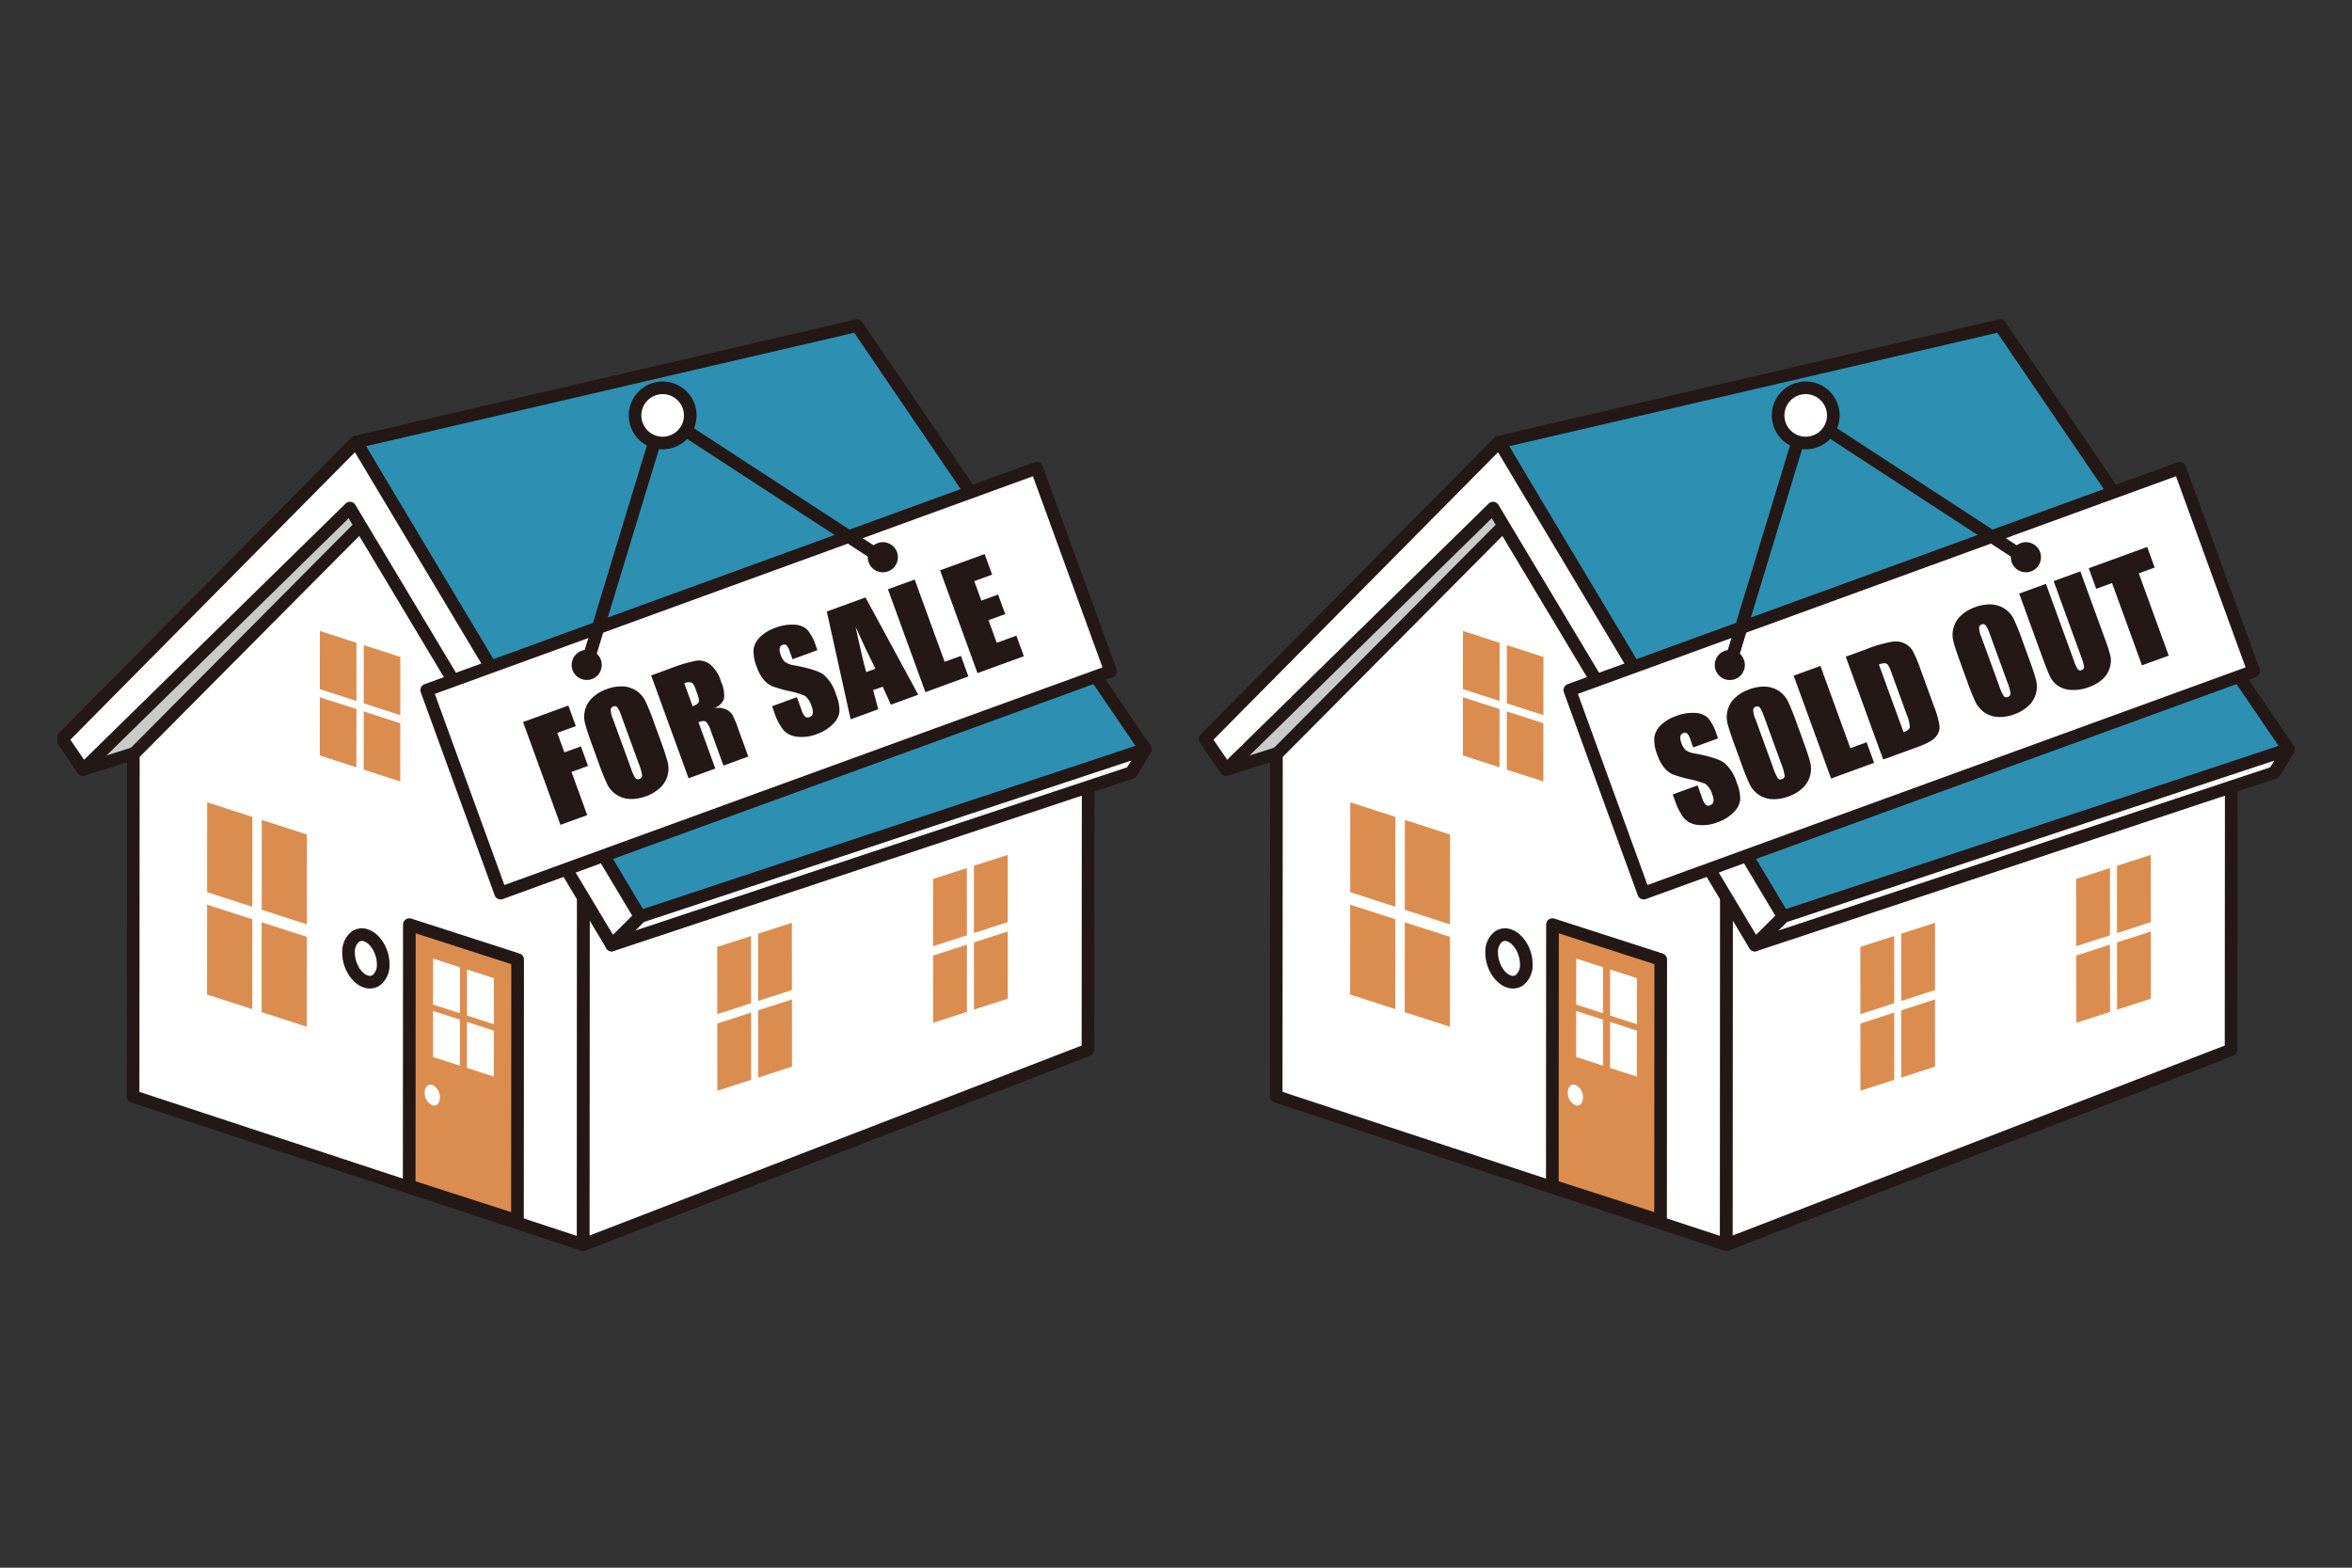 <svg xmlns="http://www.w3.org/2000/svg" xmlns:xlink="http://www.w3.org/1999/xlink" width="450" height="300"><rect width="100%" height="100%" fill="#333333" stroke="none"/><defs><clipPath id="a"><rect width="428" height="285" transform="translate(1115.25 2924.5)" fill="none" stroke="#d5d5d5" stroke-width="1"/></clipPath></defs><g transform="translate(-1115 -2924)"><rect width="450" height="300" transform="translate(1115 2924)" fill="none"/><g transform="translate(10.75 7.5)" clip-path="url(#a)"><g transform="translate(1116.151 2978.813)"><path d="M1.211,81.441l4,5.848L27.1,80.344,64.2,39.78,57.453,24.615Z" transform="translate(-1.211 -2.342)" fill="#c9caca"/><path d="M5.215,88.5a1.209,1.209,0,0,1-1-.526l-4-5.848a1.209,1.209,0,0,1,.138-1.534L56.593,23.764a1.209,1.209,0,0,1,1.964.359l6.749,15.165a1.209,1.209,0,0,1-.212,1.308L27.992,81.16a1.209,1.209,0,0,1-.527.336L5.581,88.442A1.208,1.208,0,0,1,5.215,88.5ZM2.773,81.582l2.932,4.283,20.72-6.576L62.775,39.548,57.067,26.723Z" transform="translate(-1.211 -2.342)" fill="#231815"/><path d="M101.636,111.581l-.043,67.435-86.132-28.37L15.5,85.179,59.253,41.155Z" transform="translate(-1.9 -3.141)" fill="#fff"/><path d="M101.592,180.225a1.208,1.208,0,0,1-.378-.061l-86.132-28.37a1.209,1.209,0,0,1-.831-1.149l.043-65.466a1.209,1.209,0,0,1,.352-.852L58.4,40.3a1.209,1.209,0,0,1,1.894.229l42.383,70.425a1.209,1.209,0,0,1,.173.624l-.043,67.435a1.209,1.209,0,0,1-1.209,1.209ZM16.67,149.771l83.714,27.573.042-65.428L59.017,43.108l-42.3,42.57Z" transform="translate(-1.9 -3.141)" fill="#231815"/><path d="M71.007,121.659l20.712,6.685-.032,49.994L70.975,171.65Z" transform="translate(-4.583 -7.032)" fill="#db8d50"/><path d="M71.007,120.449a1.209,1.209,0,0,1,.371.058l20.712,6.685a1.209,1.209,0,0,1,.838,1.152L92.9,178.338a1.209,1.209,0,0,1-1.581,1.15L70.6,172.8a1.209,1.209,0,0,1-.838-1.152l.032-49.991a1.209,1.209,0,0,1,1.209-1.209Zm19.5,8.774-18.294-5.9-.03,47.45,18.294,5.907Z" transform="translate(-4.583 -7.032)" fill="#231815"/><path d="M75.547,153.894A2.587,2.587,0,0,1,77,156.306c0,1.071-.654,1.731-1.456,1.471a2.585,2.585,0,0,1-1.456-2.412c0-1.074.654-1.731,1.456-1.474Z" transform="translate(-4.733 -8.588)" fill="#fff"/><path d="M106.01,113.543l96.563-31.778L202.53,143.7l-96.563,37.276Z" transform="translate(-6.274 -5.104)" fill="#fff"/><path d="M202.573,80.557a1.209,1.209,0,0,1,1.209,1.21l-.043,61.937a1.209,1.209,0,0,1-.774,1.127L106.4,182.106a1.209,1.209,0,0,1-1.645-1.129l.043-67.435a1.209,1.209,0,0,1,.831-1.148L202.2,80.617A1.209,1.209,0,0,1,202.573,80.557Zm-1.252,62.316.042-59.436-94.144,30.981-.042,64.8Z" transform="translate(-6.274 -5.104)" fill="#231815"/><path d="M60.309,23.483,156.134,1.211,211.31,82.276l-96.751,33.706Z" transform="translate(-4.067 -1.211)" fill="#2d90b3"/><path d="M156.134,0a1.209,1.209,0,0,1,1,.529L212.31,81.6a1.209,1.209,0,0,1-.6,1.822l-96.751,33.706a1.209,1.209,0,0,1-1.441-.53L59.266,24.1a1.209,1.209,0,0,1,.769-1.79L155.86.033A1.209,1.209,0,0,1,156.134,0Zm53.289,81.651L155.6,2.576,62.184,24.289,115.1,114.513Z" transform="translate(-4.067 -1.211)" fill="#231815"/><path d="M117.124,118.423l96.67-32.029-2.7,4.47-99.4,33Z" transform="translate(-6.551 -5.328)" fill="#fff"/><path d="M111.689,125.069a1.209,1.209,0,0,1-.855-2.064l5.434-5.437a1.209,1.209,0,0,1,.475-.293l96.67-32.029a1.209,1.209,0,0,1,1.415,1.773l-2.7,4.47a1.209,1.209,0,0,1-.654.522l-99.4,33A1.208,1.208,0,0,1,111.689,125.069Zm6.087-5.589-1.623,1.623,94.135-31.248.776-1.285Z" transform="translate(-6.551 -5.328)" fill="#231815"/><path d="M57.453,24.615l54.331,90.822-5.434,5.437L56.266,37.267,5.215,87.29l-4-5.848Z" transform="translate(-1.211 -2.342)" fill="#fff"/><path d="M57.453,23.405a1.209,1.209,0,0,1,1.038.588l54.331,90.822a1.209,1.209,0,0,1-.182,1.476l-5.434,5.437a1.209,1.209,0,0,1-1.893-.233L56.016,39.2,6.061,88.153a1.209,1.209,0,0,1-1.844-.181l-4-5.848a1.209,1.209,0,0,1,.138-1.534L56.593,23.764A1.209,1.209,0,0,1,57.453,23.405Zm52.809,91.843L57.215,26.574,2.773,81.582,5.4,85.417,55.419,36.4a1.209,1.209,0,0,1,1.884.242l49.287,82.277Z" transform="translate(-1.211 -2.342)" fill="#231815"/><path d="M38.991,117.053,39,99.856l-8.648-2.794-.012,17.2,8.648,2.794" transform="translate(-2.619 -5.844)" fill="#db8d50"/><path d="M49.949,141.182l.012-17.2-8.648-2.791-.012,17.2,8.648,2.791" transform="translate(-3.149 -7.01)" fill="#db8d50"/><path d="M38.979,137.64l.012-17.2-8.648-2.791-.012,17.2,8.648,2.791" transform="translate(-2.618 -6.839)" fill="#db8d50"/><path d="M49.973,103.4l-.009,17.2L41.316,117.8l.009-17.2Z" transform="translate(-3.149 -6.015)" fill="#db8d50"/><path d="M184.511,122.59l6.471-2.09-.009-12.866-6.471,2.087.009,12.869" transform="translate(-10.07 -6.355)" fill="#db8d50"/><path d="M176.312,140.643l6.468-2.09-.006-12.866-6.471,2.09.009,12.866" transform="translate(-9.674 -7.227)" fill="#db8d50"/><path d="M184.52,137.993l6.471-2.09-.009-12.866-6.471,2.09.009,12.866" transform="translate(-10.07 -7.099)" fill="#db8d50"/><path d="M176.294,112.371l.006,12.869,6.471-2.09-.009-12.866Z" transform="translate(-9.673 -6.483)" fill="#db8d50"/><path d="M141.119,136.25l6.471-2.087-.009-12.866-6.468,2.087.006,12.866" transform="translate(-7.973 -7.015)" fill="#db8d50"/><path d="M132.921,154.306l6.471-2.09-.009-12.866-6.471,2.087.009,12.869" transform="translate(-7.576 -7.887)" fill="#db8d50"/><path d="M141.131,151.656l6.471-2.09-.009-12.866-6.471,2.087.009,12.869" transform="translate(-7.973 -7.759)" fill="#db8d50"/><path d="M132.9,126.034l.009,12.866,6.471-2.087-.009-12.866Z" transform="translate(-7.576 -7.143)" fill="#db8d50"/><path d="M61.836,65.46,61.83,76.6l7,2.258.006-11.138-7-2.258" transform="translate(-4.141 -4.316)" fill="#db8d50"/><path d="M60.011,76.008l.006-11.135-7-2.261L53.014,73.75l7,2.258" transform="translate(-3.715 -4.179)" fill="#db8d50"/><path d="M60.011,78.2,60,89.342l-7-2.261.006-11.135Z" transform="translate(-3.714 -4.823)" fill="#db8d50"/><path d="M68.827,81.052l-.006,11.135-7-2.258.009-11.138Z" transform="translate(-4.14 -4.96)" fill="#db8d50"/><path d="M80.912,130.144l0,8.807L75.773,137.3l.006-8.807Z" transform="translate(-4.815 -7.363)" fill="#fff"/><path d="M80.906,140.689l-.006,8.8-5.133-1.659.006-8.8Z" transform="translate(-4.814 -7.872)" fill="#fff"/><path d="M87.723,142.888l-.006,8.8-5.133-1.656.006-8.8Z" transform="translate(-5.144 -7.979)" fill="#fff"/><path d="M87.729,132.347l-.006,8.807-5.13-1.659.006-8.807Z" transform="translate(-5.144 -7.469)" fill="#fff"/><path d="M62.091,132.642c1.827.591,3.312-.909,3.312-3.35s-1.479-4.9-3.306-5.486-3.312.906-3.315,3.347,1.479,4.9,3.309,5.489" transform="translate(-3.993 -7.13)" fill="#fff"/><path d="M62.876,133.981a3.757,3.757,0,0,1-1.157-.188l-.006,0c-2.326-.755-4.144-3.67-4.14-6.639a4.869,4.869,0,0,1,1.764-4.04,3.413,3.413,0,0,1,3.131-.456c2.324.751,4.144,3.667,4.144,6.637a4.867,4.867,0,0,1-1.763,4.043A3.318,3.318,0,0,1,62.876,133.981Zm-.409-2.488a1.01,1.01,0,0,0,.959-.113,2.577,2.577,0,0,0,.768-2.088c0-1.884-1.154-3.911-2.469-4.336a1.015,1.015,0,0,0-.965.111,2.58,2.58,0,0,0-.768,2.087c0,1.885,1.153,3.911,2.471,4.337Z" transform="translate(-3.993 -7.13)" fill="#231815"/><rect width="124.194" height="41.34" transform="translate(69.742 69.753) rotate(-20)" fill="#fff"/><path d="M0-1.209H124.194A1.209,1.209,0,0,1,125.4,0V41.34a1.209,1.209,0,0,1-1.209,1.209H0A1.209,1.209,0,0,1-1.209,41.34V0A1.209,1.209,0,0,1,0-1.209ZM122.985,1.209H1.209V40.131H122.985Z" transform="translate(69.742 69.753) rotate(-20)" fill="#231815"/><path d="M93.859,80.763l8.668-3.156,1.433,3.937-3.549,1.291,1.358,3.732,3.162-1.149,1.364,3.743-3.162,1.149,3.008,8.266-5.119,1.862L93.859,80.757Z" transform="translate(-5.689 -4.903)" fill="#231815"/><path d="M120.75,84.057q1.081,2.966,1.39,4.25a5.013,5.013,0,0,1-1.471,4.867,7.716,7.716,0,0,1-2.719,1.61,7.886,7.886,0,0,1-3.028.515,5.04,5.04,0,0,1-4.32-2.73,44.092,44.092,0,0,1-1.694-4.2L107.684,85q-1.081-2.966-1.39-4.25a5.013,5.013,0,0,1,1.471-4.867,7.69,7.69,0,0,1,2.719-1.61,7.881,7.881,0,0,1,3.025-.515,5.04,5.04,0,0,1,4.32,2.73,44.093,44.093,0,0,1,1.694,4.2l1.225,3.367Zm-7.472-4.6a6.552,6.552,0,0,0-.79-1.7.647.647,0,0,0-.764-.156.747.747,0,0,0-.5.533,4.659,4.659,0,0,0,.455,1.908l3.344,9.189a9.578,9.578,0,0,0,.909,2.064.647.647,0,0,0,.8.165.673.673,0,0,0,.5-.706,10.411,10.411,0,0,0-.654-2.252L113.28,79.45Z" transform="translate(-6.283 -4.717)" fill="#231815"/><path d="M119.611,71.405l3.622-1.317a29.372,29.372,0,0,1,5.006-1.505,3.607,3.607,0,0,1,2.611.666,6.917,6.917,0,0,1,2.142,3.37,6.093,6.093,0,0,1,.553,3.295,3.192,3.192,0,0,1-1.905,1.766,4.073,4.073,0,0,1,2.409.266,3.24,3.24,0,0,1,1.074.924,19.509,19.509,0,0,1,1.187,2.866l1.891,5.191-4.754,1.731-2.38-6.54a4.79,4.79,0,0,0-.961-1.867c-.258-.191-.738-.156-1.445.1l3.231,8.874-5.119,1.862L119.611,71.4Zm6.343,1.505,1.592,4.378a2.378,2.378,0,0,0,1.123-.677c.174-.243.1-.8-.214-1.665l-.394-1.083q-.339-.938-.782-1.106a2.02,2.02,0,0,0-1.329.153Z" transform="translate(-6.933 -4.465)" fill="#231815"/><path d="M152.412,66.227l-4.754,1.731-.53-1.459a3.074,3.074,0,0,0-.654-1.233.712.712,0,0,0-.709-.058.829.829,0,0,0-.562.631,2.338,2.338,0,0,0,.18,1.23,3.422,3.422,0,0,0,.808,1.387,4.075,4.075,0,0,0,1.885.677q4.156.786,5.515,1.763A8.141,8.141,0,0,1,156,74.768a7.839,7.839,0,0,1,.637,3.28,4.1,4.1,0,0,1-1.294,2.362,8,8,0,0,1-3.037,1.87,7.8,7.8,0,0,1-3.79.5A4.054,4.054,0,0,1,145.9,81.49a10.87,10.87,0,0,1-1.694-3.251l-.469-1.288,4.754-1.731.871,2.394a3.348,3.348,0,0,0,.718,1.349.823.823,0,0,0,.825.058.892.892,0,0,0,.614-.677,2.411,2.411,0,0,0-.185-1.283,3.949,3.949,0,0,0-1.3-2.1,16.085,16.085,0,0,0-3.046-.915,25.425,25.425,0,0,1-3.2-.915,4.573,4.573,0,0,1-1.6-1.207,7.447,7.447,0,0,1-1.346-2.429,7.606,7.606,0,0,1-.625-3.518,4.136,4.136,0,0,1,1.271-2.313,7.911,7.911,0,0,1,2.9-1.723,8.666,8.666,0,0,1,3.633-.594,3.791,3.791,0,0,1,2.449.947,9.116,9.116,0,0,1,1.665,3.159l.284.779Z" transform="translate(-7.927 -4.116)" fill="#231815"/><path d="M162.331,55.864l10.09,18.616-5.232,1.905-1.563-3.437-1.83.666.979,3.651-5.292,1.925L154.928,58.56l7.4-2.693Zm1.893,13.642q-1.607-3.2-3.79-7.982,1.277,5.937,2.027,8.625l1.763-.64Z" transform="translate(-8.64 -3.852)" fill="#231815"/><path d="M172.338,52.265l5.73,15.744,3.112-1.132,1.433,3.937-8.231,3L167.219,54.13l5.119-1.862Z" transform="translate(-9.235 -3.678)" fill="#231815"/><path d="M177.693,50.252l8.535-3.107,1.433,3.937-3.416,1.242,1.358,3.732,3.2-1.164,1.364,3.743-3.2,1.164,1.575,4.328,3.758-1.367,1.433,3.937-8.874,3.231L177.7,50.249Z" transform="translate(-9.741 -3.431)" fill="#231815"/><path d="M106.664,68.238a1.21,1.21,0,0,1-1.157-1.561l14.522-47.762a1.209,1.209,0,0,1,1.817-.661l41.83,27.252a1.209,1.209,0,0,1-1.32,2.026L121.874,21.158,107.82,67.38A1.21,1.21,0,0,1,106.664,68.238Z" transform="translate(-6.308 -2.083)" fill="#231815"/><circle cx="2.881" cy="2.881" r="2.881" transform="translate(96.349 64.186) rotate(-34.41)" fill="#231815"/><path d="M168.754,46.657a2.88,2.88,0,1,1-3.691-1.723A2.879,2.879,0,0,1,168.754,46.657Z" transform="translate(-9.039 -3.316)" fill="#231815"/><circle cx="5.281" cy="5.281" r="5.281" transform="translate(107.413 17.184) rotate(-45)" fill="#fff"/><path d="M5.281-1.209a6.49,6.49,0,1,1-6.49,6.49A6.5,6.5,0,0,1,5.281-1.209Zm0,10.562A4.072,4.072,0,1,0,1.209,5.281,4.076,4.076,0,0,0,5.281,9.352Z" transform="translate(107.413 17.184) rotate(-45)" fill="#231815"/><path d="M231.024,81.441l4,5.848,21.885-6.946,37.1-40.564-6.749-15.165Z" transform="translate(-12.318 -2.342)" fill="#c9caca"/><path d="M235.028,88.5a1.209,1.209,0,0,1-1-.526l-4-5.848a1.209,1.209,0,0,1,.138-1.534l56.242-56.827a1.209,1.209,0,0,1,1.964.359l6.749,15.165a1.209,1.209,0,0,1-.212,1.308L257.8,81.16a1.209,1.209,0,0,1-.527.336l-21.885,6.946A1.208,1.208,0,0,1,235.028,88.5Zm-2.442-6.917,2.932,4.283,20.72-6.576,36.349-39.741L286.88,26.723Z" transform="translate(-12.318 -2.342)" fill="#231815"/><path d="M331.449,111.581l-.043,67.435-86.132-28.37.043-65.466,43.749-44.024Z" transform="translate(-13.007 -3.141)" fill="#fff"/><path d="M331.405,180.225a1.208,1.208,0,0,1-.378-.061L244.9,151.794a1.209,1.209,0,0,1-.831-1.149l.043-65.466a1.209,1.209,0,0,1,.352-.852L288.208,40.3a1.209,1.209,0,0,1,1.894.229l42.383,70.425a1.209,1.209,0,0,1,.173.624l-.043,67.435a1.209,1.209,0,0,1-1.209,1.209Zm-84.922-30.454L330.2,177.344l.042-65.428L288.83,43.108l-42.3,42.57Z" transform="translate(-13.007 -3.141)" fill="#231815"/><path d="M300.82,121.659l20.709,6.685-.029,49.994-20.712-6.688Z" transform="translate(-15.69 -7.032)" fill="#db8d50"/><path d="M300.82,120.449a1.208,1.208,0,0,1,.371.058l20.709,6.685a1.209,1.209,0,0,1,.838,1.152l-.029,49.994a1.209,1.209,0,0,1-1.581,1.15L300.416,172.8a1.209,1.209,0,0,1-.838-1.152l.032-49.991a1.209,1.209,0,0,1,1.209-1.209Zm19.5,8.774-18.291-5.9L302,170.77l18.294,5.907Z" transform="translate(-15.69 -7.032)" fill="#231815"/><path d="M305.359,153.894a2.587,2.587,0,0,1,1.453,2.412c0,1.071-.654,1.731-1.456,1.471a2.585,2.585,0,0,1-1.456-2.412c0-1.074.654-1.731,1.456-1.474Z" transform="translate(-15.841 -8.588)" fill="#fff"/><path d="M335.823,113.543l96.563-31.778-.043,61.937L335.78,180.978Z" transform="translate(-17.382 -5.104)" fill="#fff"/><path d="M432.386,80.557a1.209,1.209,0,0,1,1.209,1.21l-.043,61.937a1.209,1.209,0,0,1-.774,1.127l-96.563,37.276a1.209,1.209,0,0,1-1.645-1.129l.043-67.435a1.209,1.209,0,0,1,.831-1.148l96.563-31.778A1.209,1.209,0,0,1,432.386,80.557Zm-1.252,62.316.042-59.436-94.144,30.981-.042,64.8Z" transform="translate(-17.382 -5.104)" fill="#231815"/><path d="M290.122,23.483,385.947,1.211l55.176,81.065-96.754,33.706Z" transform="translate(-15.175 -1.211)" fill="#2d90b3"/><path d="M385.947,0a1.209,1.209,0,0,1,1,.529L442.123,81.6a1.209,1.209,0,0,1-.6,1.822l-96.754,33.706a1.209,1.209,0,0,1-1.441-.53L289.079,24.1a1.209,1.209,0,0,1,.769-1.79L385.673.033A1.209,1.209,0,0,1,385.947,0Zm53.289,81.651L385.413,2.576,292,24.289l52.913,90.224Z" transform="translate(-15.175 -1.211)" fill="#231815"/><path d="M346.936,118.423l96.67-32.029-2.7,4.47-99.4,33Z" transform="translate(-17.658 -5.328)" fill="#fff"/><path d="M341.5,125.069a1.209,1.209,0,0,1-.855-2.064l5.437-5.437a1.209,1.209,0,0,1,.475-.293l96.67-32.029a1.209,1.209,0,0,1,1.415,1.774l-2.7,4.47a1.209,1.209,0,0,1-.654.522l-99.4,33A1.208,1.208,0,0,1,341.5,125.069Zm6.089-5.589-1.622,1.622L440.1,89.856l.777-1.284Z" transform="translate(-17.658 -5.328)" fill="#231815"/><path d="M287.266,24.615,341.6,115.437l-5.437,5.437L286.078,37.267,235.028,87.29l-4-5.848Z" transform="translate(-12.318 -2.342)" fill="#fff"/><path d="M287.265,23.405a1.209,1.209,0,0,1,1.038.588l54.331,90.822a1.209,1.209,0,0,1-.183,1.476l-5.437,5.437a1.209,1.209,0,0,1-1.893-.234L285.829,39.2l-49.955,48.95a1.209,1.209,0,0,1-1.844-.181l-4-5.848a1.209,1.209,0,0,1,.138-1.534l56.242-56.827A1.209,1.209,0,0,1,287.265,23.405Zm52.809,91.843L287.028,26.574,232.586,81.582l2.625,3.835L285.232,36.4a1.209,1.209,0,0,1,1.884.242L336.4,118.923Z" transform="translate(-12.318 -2.342)" fill="#231815"/><path d="M268.8,117.053l.012-17.2-8.648-2.794-.012,17.2,8.648,2.794" transform="translate(-13.726 -5.844)" fill="#db8d50"/><path d="M279.762,141.182l.012-17.2-8.648-2.791-.012,17.2,8.648,2.791" transform="translate(-14.256 -7.01)" fill="#db8d50"/><path d="M268.792,137.64l.009-17.2-8.648-2.791-.009,17.2,8.648,2.791" transform="translate(-13.726 -6.839)" fill="#db8d50"/><path d="M279.786,103.4l-.012,17.2-8.645-2.791.009-17.2Z" transform="translate(-14.257 -6.015)" fill="#db8d50"/><path d="M414.323,122.59l6.468-2.09-.006-12.866-6.471,2.087.009,12.869" transform="translate(-21.177 -6.355)" fill="#db8d50"/><path d="M406.122,140.643l6.471-2.09-.009-12.866-6.468,2.09.006,12.866" transform="translate(-20.781 -7.227)" fill="#db8d50"/><path d="M414.332,137.993l6.471-2.09-.009-12.866-6.471,2.09.009,12.866" transform="translate(-21.178 -7.099)" fill="#db8d50"/><path d="M406.1,112.371l.009,12.869,6.471-2.09-.009-12.866Z" transform="translate(-20.781 -6.483)" fill="#db8d50"/><path d="M370.932,136.25l6.471-2.087-.009-12.866-6.468,2.087.006,12.866" transform="translate(-19.08 -7.015)" fill="#db8d50"/><path d="M362.733,154.306l6.471-2.09-.009-12.866-6.471,2.087.009,12.869" transform="translate(-18.684 -7.887)" fill="#db8d50"/><path d="M370.944,151.656l6.468-2.09-.006-12.866-6.471,2.087.009,12.869" transform="translate(-19.081 -7.759)" fill="#db8d50"/><path d="M362.716,126.034l.009,12.866,6.471-2.087-.009-12.866Z" transform="translate(-18.684 -7.143)" fill="#db8d50"/><path d="M291.649,65.46,291.643,76.6l7,2.258.009-11.138-7-2.258" transform="translate(-15.248 -4.316)" fill="#db8d50"/><path d="M289.824,76.008l.006-11.135-7-2.261-.009,11.138,7,2.258" transform="translate(-14.822 -4.179)" fill="#db8d50"/><path d="M289.821,78.2l-.006,11.138-7-2.261.006-11.135Z" transform="translate(-14.822 -4.823)" fill="#db8d50"/><path d="M298.64,81.052l-.006,11.135-7-2.258.006-11.138Z" transform="translate(-15.248 -4.96)" fill="#db8d50"/><path d="M310.724,130.144l-.006,8.807-5.133-1.656.006-8.807Z" transform="translate(-15.922 -7.363)" fill="#fff"/><path d="M310.718,140.689l-.006,8.8-5.133-1.659.006-8.8Z" transform="translate(-15.922 -7.872)" fill="#fff"/><path d="M317.536,142.888l-.006,8.8-5.133-1.656.006-8.8Z" transform="translate(-16.251 -7.979)" fill="#fff"/><path d="M317.542,132.347l-.006,8.807-5.13-1.659,0-8.807Z" transform="translate(-16.252 -7.469)" fill="#fff"/><path d="M291.9,132.642c1.827.591,3.312-.909,3.312-3.35s-1.479-4.9-3.306-5.486-3.312.906-3.315,3.347,1.479,4.9,3.309,5.489" transform="translate(-15.101 -7.13)" fill="#fff"/><path d="M292.689,133.981a3.757,3.757,0,0,1-1.157-.188l-.006,0c-2.326-.755-4.144-3.67-4.14-6.639a4.869,4.869,0,0,1,1.765-4.04,3.413,3.413,0,0,1,3.131-.456c2.324.751,4.144,3.667,4.144,6.637a4.867,4.867,0,0,1-1.763,4.043A3.318,3.318,0,0,1,292.689,133.981Zm-.409-2.488a1.01,1.01,0,0,0,.959-.113,2.577,2.577,0,0,0,.768-2.088c0-1.884-1.154-3.911-2.469-4.336a1.015,1.015,0,0,0-.965.111,2.58,2.58,0,0,0-.768,2.087c0,1.885,1.153,3.911,2.471,4.337Z" transform="translate(-15.101 -7.13)" fill="#231815"/><rect width="124.194" height="41.34" transform="translate(288.444 69.751) rotate(-20)" fill="#fff"/><path d="M0-1.209H124.194A1.209,1.209,0,0,1,125.4,0V41.34a1.209,1.209,0,0,1-1.209,1.209H0A1.209,1.209,0,0,1-1.209,41.34V0A1.209,1.209,0,0,1,0-1.209ZM122.985,1.209H1.209V40.131H122.985Z" transform="translate(288.444 69.751) rotate(-20)" fill="#231815"/><path d="M333.491,83.963l-4.754,1.731-.53-1.459A3.074,3.074,0,0,0,327.553,83a.711.711,0,0,0-.709-.058.825.825,0,0,0-.562.631,2.338,2.338,0,0,0,.18,1.23,3.422,3.422,0,0,0,.808,1.387,4.108,4.108,0,0,0,1.885.677q4.156.786,5.515,1.763a8.141,8.141,0,0,1,2.415,3.871,7.839,7.839,0,0,1,.637,3.28,4.115,4.115,0,0,1-1.294,2.365,8,8,0,0,1-3.037,1.87,7.8,7.8,0,0,1-3.79.5,4.054,4.054,0,0,1-2.623-1.288,10.87,10.87,0,0,1-1.694-3.251l-.469-1.288,4.754-1.731.871,2.394a3.349,3.349,0,0,0,.718,1.349.823.823,0,0,0,.825.058.887.887,0,0,0,.614-.677,2.412,2.412,0,0,0-.185-1.283,3.948,3.948,0,0,0-1.3-2.1,16.083,16.083,0,0,0-3.046-.915,25.424,25.424,0,0,1-3.2-.915,4.607,4.607,0,0,1-1.6-1.207,7.445,7.445,0,0,1-1.346-2.429,7.607,7.607,0,0,1-.625-3.518,4.135,4.135,0,0,1,1.271-2.313,7.911,7.911,0,0,1,2.9-1.723,8.666,8.666,0,0,1,3.633-.594,3.791,3.791,0,0,1,2.449.947,9.115,9.115,0,0,1,1.665,3.159l.284.779Z" transform="translate(-16.679 -4.974)" fill="#231815"/><path d="M350.447,84.1q1.081,2.966,1.39,4.25a4.978,4.978,0,0,1-.055,2.574,5.034,5.034,0,0,1-1.416,2.293,7.69,7.69,0,0,1-2.719,1.61,7.827,7.827,0,0,1-3.025.515,5.04,5.04,0,0,1-4.32-2.73,44.1,44.1,0,0,1-1.694-4.2l-1.225-3.367q-1.081-2.966-1.39-4.25a5.013,5.013,0,0,1,1.471-4.867,7.69,7.69,0,0,1,2.719-1.61,7.881,7.881,0,0,1,3.025-.515,5.04,5.04,0,0,1,4.32,2.73,43.63,43.63,0,0,1,1.694,4.2Zm-7.473-4.606a6.553,6.553,0,0,0-.79-1.7.647.647,0,0,0-.764-.156.747.747,0,0,0-.5.533,4.66,4.66,0,0,0,.455,1.908l3.344,9.189a9.576,9.576,0,0,0,.909,2.064.647.647,0,0,0,.8.165.673.673,0,0,0,.5-.706,10.415,10.415,0,0,0-.654-2.252l-3.292-9.045Z" transform="translate(-17.385 -4.719)" fill="#231815"/><path d="M354.427,69.634l5.73,15.744,3.112-1.132,1.433,3.937-8.231,3L349.308,71.5l5.119-1.862Z" transform="translate(-18.036 -4.518)" fill="#231815"/><path d="M359.783,67.633l3.83-1.393a25.266,25.266,0,0,1,5.139-1.485,4.1,4.1,0,0,1,2.394.394,3.791,3.791,0,0,1,1.482,1.422,27.713,27.713,0,0,1,1.534,3.688l2.51,6.893a16.954,16.954,0,0,1,1.039,3.633,2.853,2.853,0,0,1-.359,1.714,3.831,3.831,0,0,1-1.277,1.262,14.945,14.945,0,0,1-2.675,1.2l-6.456,2.351-7.163-19.681Zm6.343,1.5,4.713,12.947q1.107-.4,1.2-.938a6.891,6.891,0,0,0-.622-2.507l-2.782-7.646a10.817,10.817,0,0,0-.709-1.682.858.858,0,0,0-.591-.411,2.666,2.666,0,0,0-1.207.24Z" transform="translate(-18.542 -4.281)" fill="#231815"/><path d="M395.855,67.571q1.081,2.966,1.39,4.25a5.013,5.013,0,0,1-1.471,4.867,7.716,7.716,0,0,1-2.719,1.61,7.886,7.886,0,0,1-3.028.515,5.04,5.04,0,0,1-4.32-2.73,44.415,44.415,0,0,1-1.694-4.2l-1.225-3.367q-1.081-2.966-1.39-4.25a5.013,5.013,0,0,1,1.471-4.867,7.69,7.69,0,0,1,2.719-1.61,7.881,7.881,0,0,1,3.025-.515,5.04,5.04,0,0,1,4.32,2.73,44.431,44.431,0,0,1,1.694,4.2l1.225,3.367Zm-7.47-4.606a6.554,6.554,0,0,0-.79-1.7.643.643,0,0,0-.764-.156.747.747,0,0,0-.5.533,4.66,4.66,0,0,0,.455,1.908l3.344,9.189a9.575,9.575,0,0,0,.909,2.064.647.647,0,0,0,.8.165.673.673,0,0,0,.5-.706,10.413,10.413,0,0,0-.654-2.252l-3.292-9.045Z" transform="translate(-19.58 -3.92)" fill="#231815"/><path d="M406.349,50.614l4.789,13.153a24.363,24.363,0,0,1,1,3.2,4.556,4.556,0,0,1-.185,2.174,4.743,4.743,0,0,1-1.364,2.134A7.6,7.6,0,0,1,408,72.77a8.283,8.283,0,0,1-3.324.55,4.983,4.983,0,0,1-2.571-.785,4.476,4.476,0,0,1-1.508-1.688q-.5-.994-1.711-4.325L394.65,54.875l5.119-1.862,5.371,14.76a6.156,6.156,0,0,0,.738,1.6.584.584,0,0,0,.695.153.633.633,0,0,0,.484-.622,7.722,7.722,0,0,0-.539-1.917l-5.278-14.5,5.119-1.862Z" transform="translate(-20.227 -3.599)" fill="#231815"/><path d="M419.816,45.722l1.433,3.937-3.04,1.106,5.73,15.744-5.119,1.862-5.73-15.744-3.028,1.1-1.433-3.937,11.184-4.071Z" transform="translate(-20.903 -3.362)" fill="#231815"/><path d="M336.474,68.238a1.21,1.21,0,0,1-1.157-1.561l14.525-47.762a1.209,1.209,0,0,1,1.817-.661l41.827,27.252a1.209,1.209,0,0,1-1.32,2.026L351.687,21.158,337.63,67.38A1.21,1.21,0,0,1,336.474,68.238Z" transform="translate(-17.415 -2.083)" fill="#231815"/><path d="M339.034,68.323a2.88,2.88,0,1,1-3.691-1.723A2.879,2.879,0,0,1,339.034,68.323Z" transform="translate(-17.269 -4.363)" fill="#231815"/><path d="M398.567,46.657a2.88,2.88,0,1,1-3.691-1.723A2.879,2.879,0,0,1,398.567,46.657Z" transform="translate(-20.146 -3.316)" fill="#231815"/><circle cx="5.281" cy="5.281" r="5.281" transform="translate(327.518 21.542) rotate(-80.73)" fill="#fff"/><path d="M5.281-1.209a6.49,6.49,0,1,1-6.49,6.49A6.5,6.5,0,0,1,5.281-1.209Zm0,10.562A4.072,4.072,0,1,0,1.209,5.281,4.076,4.076,0,0,0,5.281,9.352Z" transform="translate(327.518 21.542) rotate(-80.73)" fill="#231815"/></g></g></g></svg>